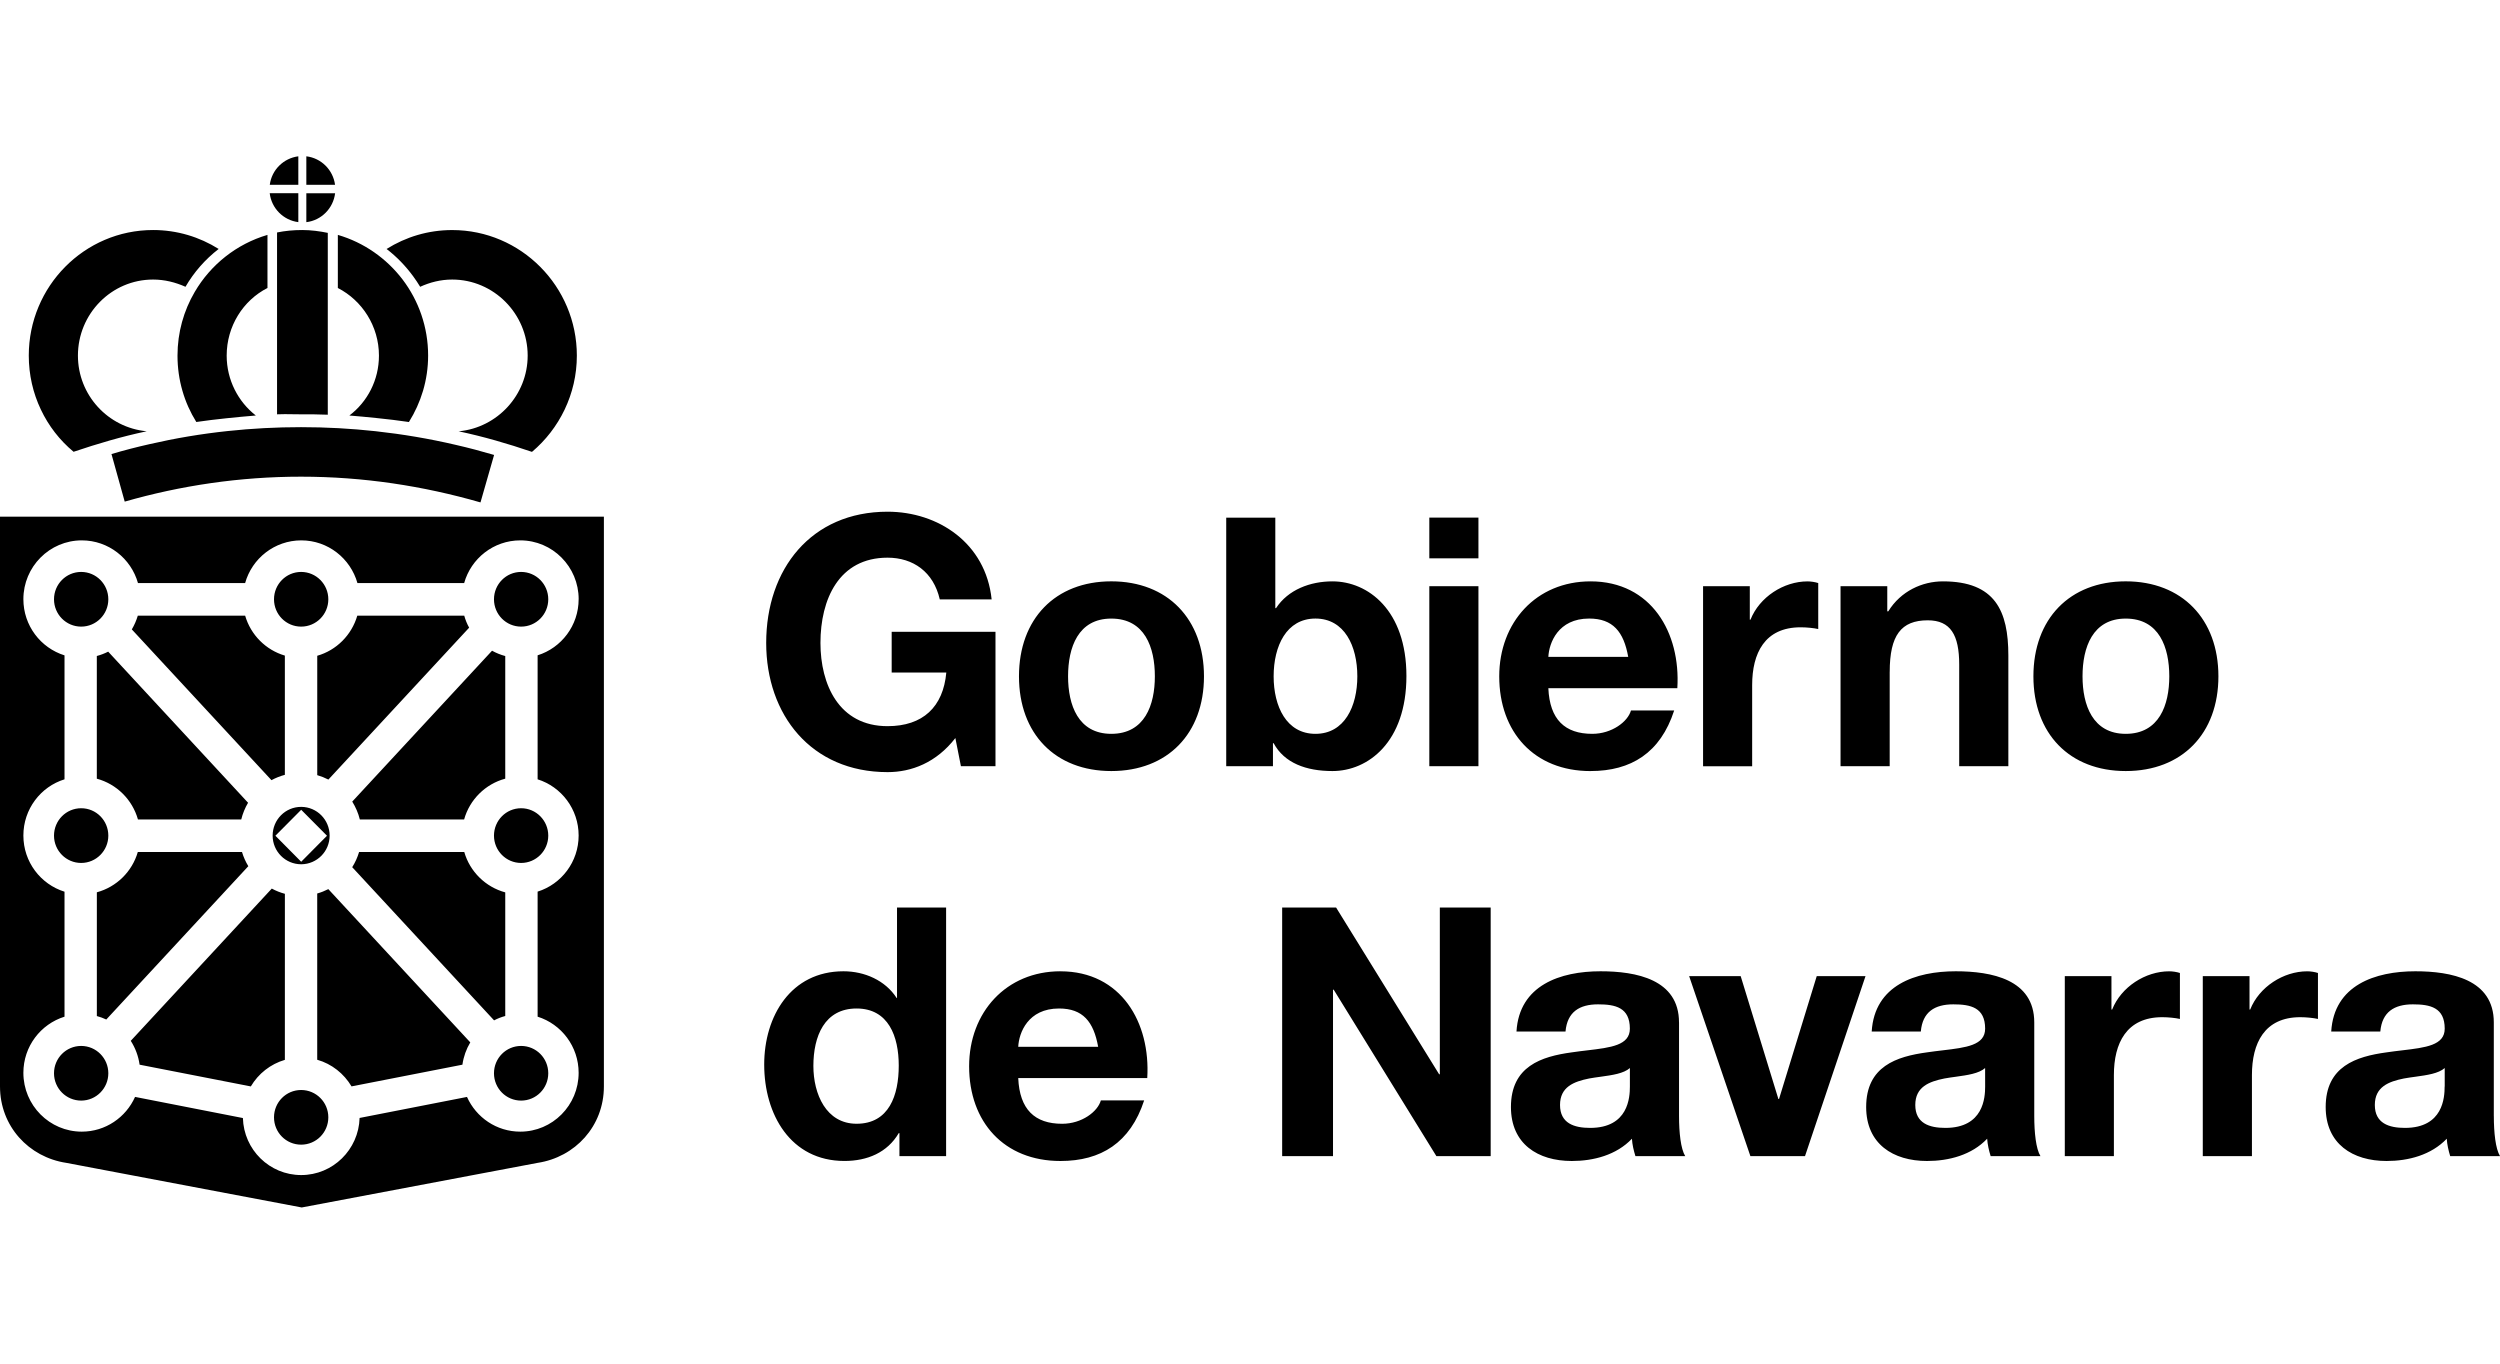 <svg width="88" height="48" viewBox="0 0 88 48" fill="none" xmlns="http://www.w3.org/2000/svg">
<path fill-rule="evenodd" clip-rule="evenodd" d="M10.783 5.502V6.506H11.794C11.724 5.98 11.307 5.564 10.783 5.502ZM10.783 6.802H11.796C11.732 7.334 11.311 7.758 10.783 7.82V6.802ZM14.79 10.095C14.713 9.967 14.629 9.843 14.542 9.723L14.543 9.724C14.278 9.364 13.968 9.04 13.608 8.764C14.284 8.34 15.071 8.098 15.917 8.098C18.336 8.098 20.305 10.082 20.305 12.517C20.305 13.877 19.685 15.095 18.729 15.903H18.716C17.886 15.619 17.013 15.366 16.141 15.181H16.155C17.505 15.053 18.574 13.905 18.574 12.517C18.574 11.045 17.379 9.84 15.917 9.84C15.508 9.84 15.128 9.94 14.79 10.095ZM35.04 22.239H31.387V23.673H33.31C33.201 24.887 32.484 25.561 31.242 25.561C29.526 25.561 28.88 24.089 28.88 22.632C28.88 21.1 29.526 19.63 31.242 19.63C32.142 19.63 32.861 20.132 33.08 21.099H34.906C34.699 19.114 33.021 18.012 31.243 18.012C28.551 18.012 26.97 20.033 26.97 22.631C26.97 25.157 28.551 27.179 31.243 27.179C32.084 27.179 32.959 26.846 33.629 25.979L33.824 26.97H35.041V22.239H35.04ZM52.041 18.22H50.312V19.654H52.041V18.22ZM74.826 20.463C72.853 20.463 71.576 21.785 71.576 23.807C71.576 25.829 72.854 27.141 74.826 27.141C76.811 27.141 78.088 25.819 78.088 23.807C78.088 21.795 76.81 20.463 74.826 20.463ZM74.826 25.831C73.658 25.831 73.305 24.812 73.305 23.807C73.305 22.791 73.659 21.774 74.826 21.774C76.006 21.774 76.359 22.791 76.359 23.807C76.359 24.812 76.005 25.831 74.826 25.831ZM87.782 35.989V39.287L87.783 39.286C87.783 39.862 87.842 40.438 88.001 40.696H86.247C86.187 40.498 86.138 40.291 86.126 40.083C85.577 40.658 84.775 40.867 84.008 40.867C82.814 40.867 81.864 40.267 81.864 38.967C81.864 37.533 82.937 37.189 84.008 37.043C84.195 37.015 84.38 36.993 84.558 36.972L84.558 36.972L84.558 36.972L84.558 36.972L84.559 36.972L84.559 36.972L84.559 36.972C85.386 36.874 86.054 36.795 86.054 36.209C86.054 35.463 85.542 35.353 84.934 35.353C84.276 35.353 83.849 35.621 83.787 36.309H82.059C82.158 34.677 83.606 34.189 85.019 34.189C86.272 34.189 87.782 34.47 87.782 35.989ZM86.051 38.245H86.054V37.595C85.833 37.789 85.435 37.844 85.023 37.901C84.887 37.919 84.749 37.939 84.615 37.963C84.079 38.072 83.594 38.257 83.594 38.895C83.594 39.542 84.093 39.702 84.653 39.702C86.003 39.702 86.051 38.624 86.051 38.245ZM79.183 35.535H79.207C79.523 34.739 80.375 34.19 81.215 34.19C81.336 34.19 81.483 34.213 81.592 34.249V35.867C81.433 35.831 81.178 35.805 80.971 35.805C79.705 35.805 79.268 36.725 79.268 37.841V40.696H77.538V34.359H79.183V35.535ZM74.323 35.535H74.347L74.348 35.535C74.664 34.74 75.516 34.19 76.356 34.19C76.477 34.19 76.624 34.213 76.733 34.249V35.867C76.574 35.831 76.32 35.805 76.113 35.805C74.848 35.805 74.409 36.725 74.409 37.841V40.696H72.681V34.359H74.323V35.535ZM71.606 35.989C71.606 34.47 70.095 34.189 68.842 34.189C67.43 34.189 65.982 34.677 65.884 36.309H67.613C67.673 35.621 68.099 35.353 68.757 35.353C69.365 35.353 69.877 35.463 69.877 36.209C69.877 36.795 69.208 36.874 68.382 36.972L68.382 36.972L68.381 36.972L68.381 36.972L68.381 36.972L68.381 36.972L68.381 36.972C68.203 36.993 68.018 37.015 67.831 37.043C66.76 37.189 65.689 37.533 65.689 38.967C65.689 40.267 66.639 40.867 67.831 40.867C68.598 40.867 69.403 40.658 69.948 40.083C69.962 40.291 70.01 40.498 70.071 40.696H71.824C71.665 40.438 71.606 39.862 71.606 39.286V35.989ZM69.877 38.245C69.877 38.624 69.828 39.702 68.477 39.702C67.916 39.702 67.418 39.542 67.418 38.895C67.418 38.257 67.904 38.072 68.441 37.963C68.574 37.939 68.712 37.919 68.849 37.901C69.26 37.844 69.657 37.788 69.876 37.595L69.877 38.245ZM67.857 21.835C66.919 21.835 66.518 22.363 66.518 23.649L66.517 23.65V26.971H64.787V20.634H66.432V21.518H66.468C66.908 20.806 67.663 20.464 68.391 20.464C70.231 20.464 70.694 21.506 70.694 23.073V26.97H68.964V23.391C68.964 22.349 68.659 21.835 67.857 21.835ZM62.622 38.684H62.599L61.272 34.36H59.458L61.614 40.696H63.536L65.666 34.36H63.949L62.622 38.684ZM63.382 22.081C62.114 22.081 61.676 22.999 61.676 24.115L61.676 24.117V26.973H59.948V20.635H61.593V21.813H61.617C61.933 21.015 62.785 20.465 63.625 20.465C63.746 20.465 63.893 20.488 64.002 20.524V22.142C63.845 22.106 63.589 22.081 63.382 22.081ZM59.101 35.989C59.101 34.47 57.59 34.189 56.338 34.189C54.925 34.189 53.477 34.677 53.38 36.309H55.106C55.167 35.621 55.595 35.353 56.252 35.353C56.86 35.353 57.371 35.463 57.371 36.209C57.371 36.795 56.703 36.874 55.877 36.972L55.877 36.972L55.876 36.972L55.876 36.972C55.699 36.993 55.514 37.015 55.327 37.043C54.256 37.189 53.185 37.533 53.185 38.967C53.185 40.267 54.133 40.867 55.327 40.867C56.094 40.867 56.898 40.658 57.444 40.083C57.456 40.291 57.506 40.498 57.567 40.696H59.32C59.161 40.438 59.102 39.862 59.102 39.286V35.988L59.101 35.989ZM57.372 38.245C57.372 38.624 57.323 39.702 55.972 39.702C55.412 39.702 54.913 39.542 54.913 38.895C54.913 38.257 55.4 38.072 55.936 37.963C56.069 37.939 56.208 37.919 56.344 37.901H56.344C56.755 37.844 57.153 37.788 57.372 37.595L57.372 38.245ZM58.931 25.009C58.445 26.505 57.41 27.141 55.988 27.141L55.987 27.142C54.002 27.142 52.773 25.769 52.773 23.808C52.773 21.909 54.074 20.464 55.987 20.464C58.128 20.464 59.164 22.275 59.042 24.225H54.502C54.549 25.328 55.086 25.831 56.047 25.831C56.74 25.831 57.301 25.401 57.41 25.009H58.931ZM57.313 23.122C57.156 22.239 56.776 21.773 55.938 21.773C54.844 21.773 54.526 22.632 54.502 23.122H57.313ZM50.682 37.815H50.658L47.031 31.946H45.132V40.696H46.922V34.837H46.946L50.561 40.696H52.472V31.946H50.682V37.815ZM50.312 20.634H52.041V26.971H50.312V20.634ZM49.506 23.796C49.506 26.125 48.155 27.141 46.902 27.141C45.976 27.141 45.209 26.859 44.832 26.161H44.808V26.971H43.163V18.222H44.891V21.406H44.917C45.342 20.756 46.121 20.464 46.902 20.464C48.155 20.464 49.506 21.48 49.506 23.796ZM47.778 23.807C47.778 22.741 47.327 21.773 46.304 21.773C45.281 21.773 44.832 22.741 44.832 23.807C44.832 24.863 45.281 25.831 46.304 25.831C47.328 25.831 47.778 24.863 47.778 23.807ZM39.118 20.463C37.145 20.463 35.868 21.785 35.868 23.807C35.868 25.829 37.146 27.141 39.118 27.141C41.103 27.141 42.38 25.819 42.38 23.807C42.38 21.795 41.102 20.463 39.118 20.463ZM39.118 25.831C37.948 25.831 37.596 24.812 37.596 23.807C37.596 22.791 37.948 21.774 39.118 21.774C40.298 21.774 40.651 22.791 40.651 23.807C40.651 24.812 40.297 25.831 39.118 25.831ZM34.113 37.533C34.113 35.635 35.417 34.189 37.328 34.189L37.327 34.19C39.468 34.19 40.504 36 40.383 37.949H35.842C35.889 39.054 36.426 39.557 37.387 39.557C38.083 39.557 38.641 39.127 38.75 38.735H40.274C39.785 40.229 38.75 40.867 37.328 40.867C35.343 40.867 34.113 39.495 34.113 37.533ZM37.278 35.499C36.182 35.499 35.866 36.357 35.842 36.847H38.655C38.496 35.964 38.119 35.499 37.278 35.499ZM31.563 35.131H31.575V31.946H33.303V40.696H31.66V39.886H31.636C31.234 40.572 30.527 40.866 29.725 40.866C27.826 40.866 26.9 39.224 26.9 37.472C26.9 35.769 27.838 34.189 29.69 34.189C30.43 34.189 31.162 34.507 31.563 35.131ZM28.631 37.521C28.631 38.512 29.08 39.556 30.152 39.556C31.297 39.556 31.636 38.551 31.636 37.509C31.636 36.479 31.273 35.499 30.152 35.499C29.02 35.499 28.631 36.479 28.631 37.521ZM4.39 18.186H0V38.242C0 39.643 1.011 40.733 2.334 40.933L10.621 42.503L18.923 40.933C20.244 40.733 21.257 39.643 21.257 38.242V18.186H4.39ZM20.368 21.092C20.368 22.02 19.76 22.806 18.924 23.067V27.432C19.761 27.694 20.368 28.482 20.368 29.41C20.368 30.338 19.76 31.124 18.924 31.385V35.787C19.761 36.049 20.368 36.836 20.368 37.764C20.368 38.906 19.448 39.834 18.314 39.834C17.477 39.834 16.76 39.332 16.438 38.612L12.658 39.352C12.625 40.466 11.719 41.362 10.602 41.362C9.486 41.362 8.582 40.469 8.55 39.355L4.754 38.611C4.432 39.332 3.713 39.834 2.879 39.834C1.744 39.834 0.823 38.906 0.823 37.764C0.823 36.832 1.431 36.049 2.271 35.787V31.388C1.43 31.126 0.823 30.34 0.823 29.41C0.823 28.48 1.431 27.692 2.271 27.432V23.069C1.43 22.806 0.823 22.021 0.823 21.091C0.823 19.949 1.745 19.021 2.879 19.021C3.819 19.021 4.613 19.657 4.857 20.525H8.628C8.87 19.657 9.665 19.021 10.605 19.021C11.544 19.021 12.337 19.657 12.582 20.525H16.338C16.58 19.657 17.375 19.021 18.314 19.021C19.449 19.021 20.369 19.949 20.369 21.091L20.368 21.092ZM18.343 22.057C18.872 22.057 19.299 21.627 19.299 21.095C19.299 20.564 18.872 20.132 18.343 20.132C17.815 20.132 17.388 20.564 17.388 21.095C17.388 21.627 17.815 22.057 18.343 22.057ZM18.343 30.376C17.815 30.376 17.388 29.944 17.388 29.414C17.388 28.882 17.815 28.45 18.343 28.45C18.872 28.45 19.299 28.884 19.299 29.414C19.299 29.944 18.872 30.376 18.343 30.376ZM17.388 37.779C17.388 38.311 17.815 38.741 18.343 38.741C18.872 38.741 19.299 38.311 19.299 37.779C19.299 37.246 18.872 36.817 18.343 36.817C17.815 36.817 17.388 37.247 17.388 37.779ZM17.785 31.412V35.763C17.646 35.801 17.515 35.851 17.392 35.917L12.398 30.525C12.502 30.36 12.583 30.182 12.64 29.99H16.342C16.54 30.682 17.092 31.224 17.785 31.412ZM12.666 28.845H16.337C16.532 28.145 17.086 27.597 17.785 27.409V23.093C17.622 23.049 17.465 22.986 17.32 22.905L12.399 28.216C12.518 28.409 12.611 28.619 12.666 28.845ZM10.596 15.036C11.482 15.036 12.355 15.084 13.216 15.178C14.173 15.283 15.113 15.442 16.032 15.657C16.492 15.762 16.945 15.882 17.392 16.014L16.913 17.685C14.9 17.105 12.791 16.779 10.596 16.779C8.442 16.779 6.36 17.092 4.39 17.657L3.925 15.986H3.911C4.358 15.853 4.811 15.736 5.268 15.633C6.168 15.426 7.086 15.271 8.021 15.172C8.866 15.082 9.724 15.036 10.596 15.036ZM11.166 31.452V37.303C11.677 37.448 12.107 37.791 12.374 38.241L16.277 37.477C16.317 37.193 16.412 36.929 16.554 36.692L11.557 31.297C11.432 31.36 11.303 31.413 11.166 31.451V31.452ZM11.559 27.441C11.434 27.377 11.303 27.325 11.166 27.285L11.167 27.284V23.083C11.844 22.889 12.378 22.354 12.577 21.671H16.341C16.383 21.822 16.44 21.962 16.514 22.094L11.559 27.441ZM13.339 12.517C13.339 13.38 12.932 14.146 12.298 14.626C12.62 14.652 12.942 14.683 13.262 14.716C13.642 14.754 14.021 14.8 14.394 14.855C14.607 14.514 14.774 14.147 14.891 13.755C15.006 13.364 15.07 12.949 15.07 12.517C15.07 11.512 14.736 10.584 14.172 9.84C13.605 9.096 12.811 8.536 11.892 8.268V10.137C12.748 10.576 13.339 11.483 13.339 12.517ZM10.6 28.402H10.607C11.158 28.406 11.603 28.856 11.603 29.414C11.603 29.968 11.158 30.418 10.607 30.422H10.6C10.046 30.422 9.597 29.97 9.597 29.414C9.597 28.854 10.045 28.402 10.6 28.402ZM9.694 29.418L10.602 30.334L11.51 29.418L10.602 28.504L9.694 29.418ZM9.752 10.137V14.584C9.939 14.575 10.121 14.578 10.301 14.581H10.301H10.301H10.301H10.301H10.301H10.302H10.302H10.302H10.302H10.302H10.302H10.302H10.302C10.391 14.583 10.48 14.584 10.569 14.584H10.598H10.598C10.912 14.584 11.226 14.584 11.538 14.598V8.197C11.257 8.139 10.948 8.097 10.638 8.097C10.328 8.097 10.032 8.126 9.752 8.183V10.137ZM11.557 21.095C11.557 21.627 11.128 22.057 10.6 22.057C10.071 22.057 9.645 21.627 9.645 21.095C9.645 20.564 10.072 20.132 10.6 20.132C11.128 20.132 11.557 20.564 11.557 21.095ZM10.6 38.368C10.072 38.368 9.645 38.798 9.645 39.33C9.645 39.863 10.071 40.292 10.6 40.292C11.129 40.292 11.557 39.863 11.557 39.33C11.557 38.798 11.128 38.368 10.6 38.368ZM10.501 6.801V7.819C9.973 7.753 9.556 7.331 9.494 6.801H10.501ZM10.501 5.502C10.239 5.536 10.004 5.656 9.828 5.832C9.649 6.009 9.53 6.244 9.496 6.506H10.501V5.502ZM9.567 31.278C9.712 31.358 9.867 31.418 10.028 31.462L10.027 37.307C9.521 37.455 9.094 37.793 8.829 38.242L4.914 37.477C4.871 37.171 4.762 36.885 4.603 36.637L9.567 31.278ZM10.027 27.274V23.077C9.356 22.88 8.826 22.349 8.629 21.671H4.851C4.799 21.843 4.729 22.005 4.64 22.155L9.556 27.462C9.703 27.382 9.862 27.318 10.027 27.274L10.027 27.274ZM6.248 12.517C6.248 11.699 6.469 10.933 6.854 10.277C7.416 9.315 8.328 8.588 9.415 8.268V10.137C8.556 10.575 7.979 11.483 7.979 12.517C7.979 13.38 8.388 14.146 9.005 14.626C8.664 14.654 8.321 14.686 7.979 14.722C7.621 14.76 7.264 14.802 6.91 14.854C6.699 14.514 6.533 14.146 6.421 13.754C6.308 13.363 6.248 12.948 6.248 12.517ZM8.518 29.99H4.851C4.651 30.681 4.103 31.221 3.409 31.409V35.765C3.527 35.797 3.635 35.837 3.741 35.887L8.741 30.49C8.646 30.336 8.572 30.168 8.518 29.99ZM3.408 27.41V23.091C3.55 23.053 3.682 23.002 3.808 22.938L8.732 28.257C8.625 28.437 8.544 28.635 8.492 28.845H4.856C4.658 28.145 4.107 27.599 3.408 27.41ZM2.59 15.903C3.432 15.619 4.293 15.364 5.164 15.181C3.8 15.053 2.743 13.905 2.743 12.517C2.743 11.045 3.924 9.84 5.389 9.84C5.798 9.84 6.178 9.939 6.529 10.095C6.825 9.585 7.219 9.132 7.697 8.763C7.022 8.34 6.234 8.097 5.389 8.097C2.97 8.097 1.013 10.081 1.013 12.516C1.013 13.196 1.164 13.84 1.438 14.416C1.71 14.992 2.103 15.499 2.59 15.903ZM2.857 20.132C3.386 20.132 3.813 20.564 3.813 21.095C3.813 21.627 3.385 22.057 2.857 22.057C2.329 22.057 1.901 21.627 1.901 21.095C1.901 20.564 2.328 20.132 2.857 20.132ZM3.813 29.414C3.813 28.88 3.386 28.45 2.857 28.45C2.328 28.45 1.901 28.882 1.901 29.414C1.901 29.945 2.329 30.376 2.857 30.376C3.385 30.376 3.813 29.944 3.813 29.414ZM1.901 37.779C1.901 37.247 2.329 36.817 2.857 36.817C3.386 36.817 3.813 37.249 3.813 37.779C3.813 38.309 3.385 38.741 2.857 38.741C2.329 38.741 1.901 38.311 1.901 37.779Z" fill="black"/>
</svg>
